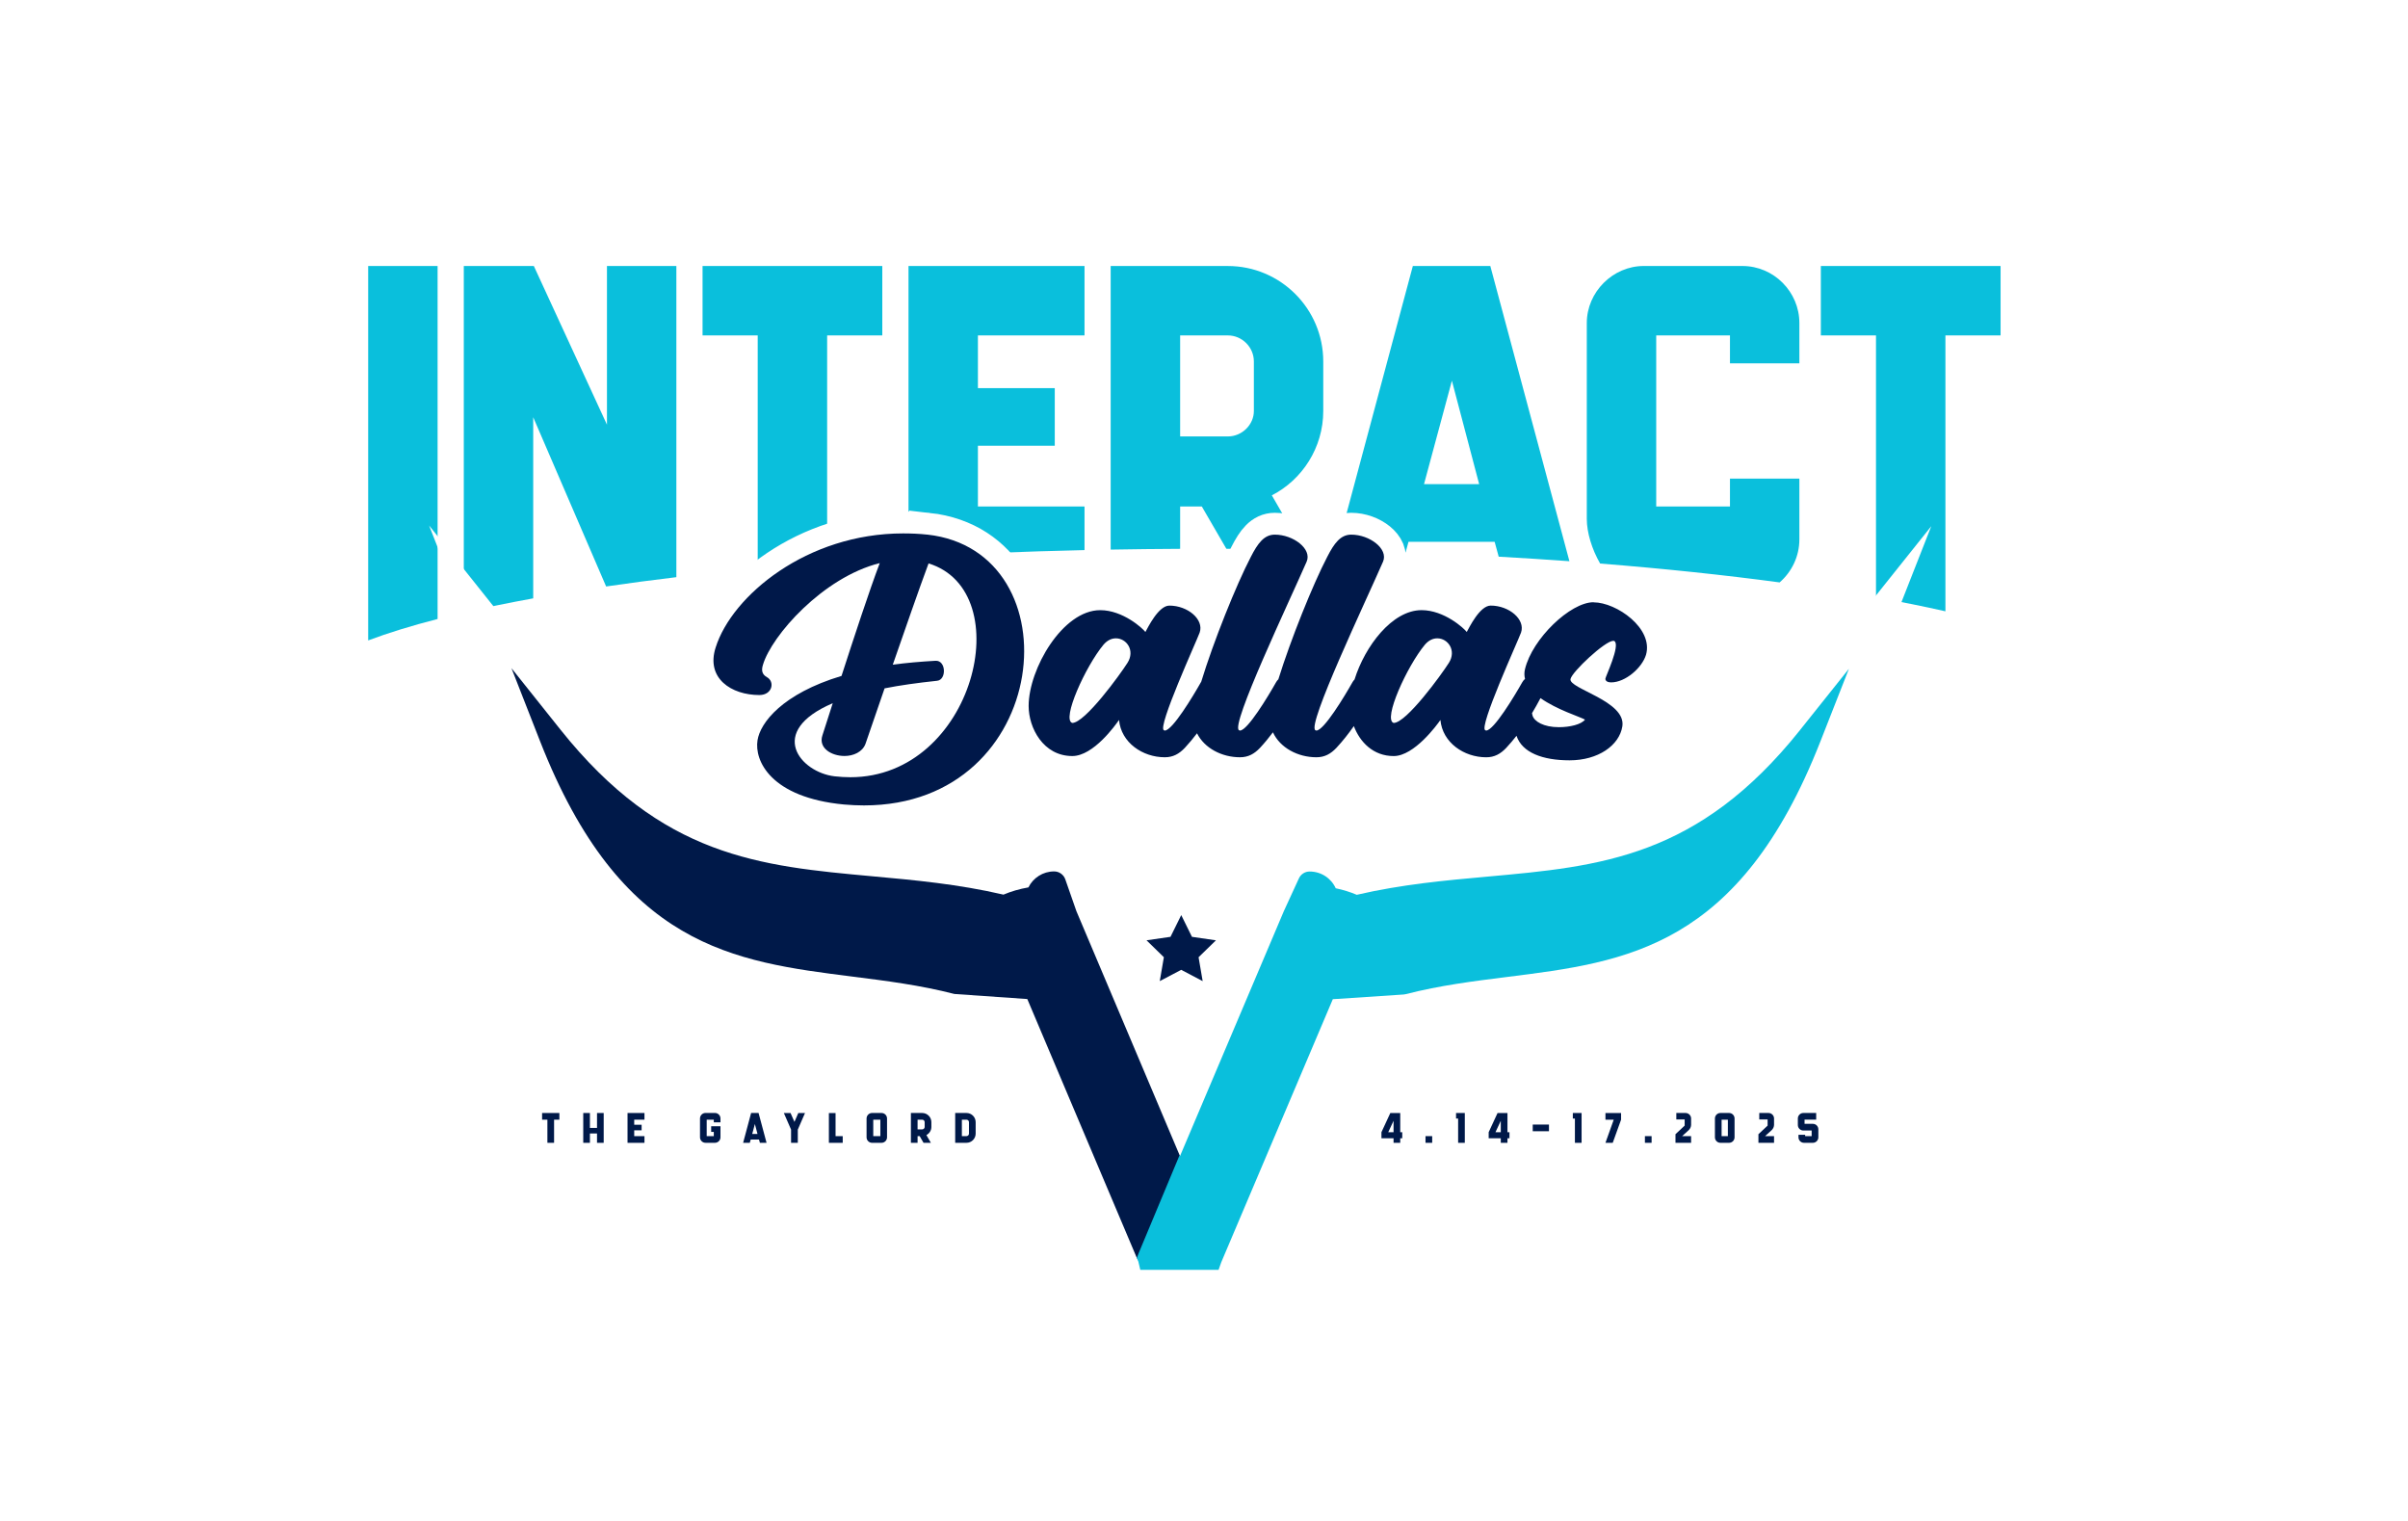 <svg xmlns="http://www.w3.org/2000/svg" xmlns:xlink="http://www.w3.org/1999/xlink" id="Layer_1" data-name="Layer 1" viewBox="0 0 1157.42 731.15"><defs><style>      .cls-1 {        fill: #fff;        filter: url(#drop-shadow-2);        stroke-width: 5px;      }      .cls-1, .cls-2 {        stroke: #fff;        stroke-miterlimit: 10;      }      .cls-2 {        stroke-width: 21px;      }      .cls-2, .cls-3 {        fill: #0abfdc;      }      .cls-4 {        filter: url(#drop-shadow-1);      }      .cls-3, .cls-5, .cls-6 {        stroke-width: 0px;      }      .cls-5 {        fill: #001849;      }      .cls-6 {        fill: #001949;      }    </style><filter id="drop-shadow-1" filterUnits="userSpaceOnUse"><feGaussianBlur stdDeviation="4"></feGaussianBlur></filter><filter id="drop-shadow-2" filterUnits="userSpaceOnUse"><feGaussianBlur stdDeviation="4"></feGaussianBlur></filter></defs><g><path class="cls-3" d="M901.71,287.1c11.88,2.12,23.02,4.36,33.37,6.71v-132.59h26.51v-33.37h-86.39v33.37h26.51v125.88Z"></path><path class="cls-3" d="M210.33,297.49V127.85h-33.36v179.95c9.53-3.59,20.7-7.04,33.36-10.3Z"></path><path class="cls-3" d="M256.29,287.58v-87.05l35.05,81.34c10.81-1.58,22.07-3.07,33.76-4.47V127.85h-33.36v76.26l-35.15-76.26h-33.66v166.57c10.32-2.39,21.47-4.67,33.37-6.84Z"></path><path class="cls-3" d="M364.2,273.24c10.85-1.03,21.98-1.98,33.37-2.85v-109.17h26.51v-33.37h-86.39v33.37h26.51v112.02Z"></path><path class="cls-3" d="M521.28,264.39v-20.96h-51.24v-29.19h36.94v-27.7h-36.94v-25.32h51.24v-33.37h-84.6v139.91c27.11-1.57,55.4-2.71,84.6-3.37Z"></path><path class="cls-3" d="M567.24,263.77v-20.34h10.42l11.79,20.32c12.43.04,24.74.17,36.9.38l-15.04-26.06c14.6-7.45,24.72-22.94,24.72-40.51v-23.83c0-25.32-20.55-45.88-45.88-45.88h-56.3v136.3c11.01-.19,22.13-.32,33.37-.37ZM567.24,161.21h22.93c6.86,0,12.51,5.66,12.51,12.51v23.83c0,6.55-5.66,12.21-12.51,12.21h-22.93v-48.55Z"></path><path class="cls-3" d="M675.62,265.47l1.38-5.06h41.41l1.95,7.14c11.55.65,22.89,1.38,33.99,2.18l-38.02-141.88h-37.24l-36.61,136.62c11.19.27,22.24.6,33.15,1.01ZM697.86,182.96l13.11,49.74h-26.51l13.41-49.74Z"></path><path class="cls-3" d="M855.39,279.92c5.82-5.06,9.49-12.51,9.49-20.67v-29.22h-33.36v13.4h-35.45v-82.22h35.45v13.41h33.36v-19.37c0-14.89-12.21-27.41-27.41-27.41h-47.36c-14.9,0-27.41,12.51-27.41,27.41v94.13c0,6.56,2.43,14.56,6.41,21.47,30.9,2.46,59.82,5.51,86.27,9.07Z"></path></g><g class="cls-4"><path class="cls-2" d="M445.73,256.95c-3.94-.43-7.87-.58-11.66-.58-46.2,0-82.21,29.88-90.08,54.8-4.81,14.86,7.58,22.88,20.99,22.88,6.27,0,7.58-6.41,3.64-8.6-2.33-1.31-2.77-3.21-1.89-5.98,4.08-13.84,28.71-41.97,56.12-48.83-4.96,13.12-12.39,35.71-18.37,54.22-28.57,8.6-39.06,22.59-40.37,30.9-1.6,9.77,6.27,27.55,41.54,30.9,3.35.29,6.56.44,9.62.44,90.8,0,101.74-122.29,30.46-130.16ZM408.71,373.55c-2.48,0-4.95-.15-7.58-.44-16.32-1.89-32.94-21.43-.87-35.13-2.33,7.14-4.08,12.68-4.96,15.45-2.04,6.12,4.37,9.91,10.64,9.91,4.23,0,8.6-1.89,10.06-5.83,1.89-5.54,5.25-15.31,9.18-26.67,7.29-1.46,15.6-2.62,25.22-3.64,4.66-.44,4.37-9.91-.73-9.62-7.43.43-14.28,1.02-20.55,1.89,5.98-17.2,12.54-36.15,17.2-48.68,43.72,13.41,21.86,102.76-37.6,102.76Z"></path><path class="cls-2" d="M765.92,289.45c-11.08,0-29.44,17.49-32.94,32.21-.39,1.63-.34,3.17.03,4.64-.52.42-.97.96-1.34,1.63-3.79,6.7-13.7,23.18-17.34,23.18-.15,0-.29-.15-.44-.15-3.21-1.46,15.6-42.56,17.2-46.93,2.18-6.27-5.69-12.97-14.58-12.97-5.25,0-10.35,10.64-11.51,12.68-1.31-1.75-10.79-10.49-21.72-10.49-14.14,0-27.21,17.31-32.23,33.36-.38.37-.72.81-1,1.33-3.79,6.7-13.7,23.18-17.34,23.18-.15,0-.29-.15-.44-.15-4.37-2.04,24.19-61.95,32.5-81.04,2.62-6.12-6.41-12.97-15.3-12.97-5.1,0-8.16,4.08-11.51,10.64-6.85,13.1-17.62,39.86-23.52,58.91-.42.39-.81.86-1.11,1.43-3.79,6.7-13.7,23.18-17.34,23.18-.15,0-.29-.15-.44-.15-4.37-2.04,24.19-61.95,32.5-81.04,2.62-6.12-6.41-12.97-15.3-12.97-5.1,0-8.16,4.08-11.51,10.64-6.99,13.37-18.06,40.96-23.87,60.07-.06.09-.12.18-.17.27-3.79,6.7-13.7,23.18-17.34,23.18-.15,0-.29-.15-.44-.15-3.21-1.46,15.6-42.56,17.2-46.93,2.19-6.27-5.68-12.97-14.57-12.97-5.25,0-10.35,10.64-11.51,12.68-1.31-1.75-10.79-10.49-21.72-10.49-18.07,0-34.4,28.28-34.4,46.06,0,10.5,7,24.05,20.99,24.05,10.2,0,20.84-15.01,22.45-17.34,1.02,10.93,11.37,17.93,22.01,17.93,3.94,0,6.85-1.6,9.62-4.52,2.09-2.25,4.03-4.59,5.86-7,3.59,7.18,11.94,11.52,20.66,11.52,3.94,0,6.85-1.6,9.62-4.52,2.23-2.4,4.28-4.9,6.21-7.47,3.45,7.46,11.98,11.99,20.89,11.99,3.94,0,6.85-1.6,9.62-4.52,3.08-3.32,5.84-6.82,8.38-10.46,2.91,7.66,9.29,14.4,19.16,14.4s20.84-15.01,22.45-17.34c1.02,10.93,11.37,17.93,22.01,17.93,3.94,0,6.85-1.6,9.62-4.52,1.74-1.88,3.39-3.82,4.95-5.81,2.68,8.06,12.49,11.79,25.51,11.79,13.7,0,23.9-7.14,25.36-16.33,1.89-12.24-25.94-18.07-24.92-22.74.73-3.5,16.62-18.36,20.55-18.36.29,0,.44,0,.58.15,2.91,2.04-4.37,17.2-4.37,18.07,0,1.31,1.46,1.75,2.77,1.75,6.85,0,14.87-7,16.76-13.26,3.64-12.68-14.14-25.21-25.21-25.21ZM541.92,318.6c-3.5,5.54-20.41,28.86-26.53,28.86-5.25-1.6,6.41-27.25,15.01-37.6,1.89-2.19,3.94-3.06,5.98-3.06,5.1,0,9.33,5.83,5.54,11.81ZM696.4,318.6c-3.5,5.54-20.41,28.86-26.53,28.86-5.25-1.6,6.41-27.25,15.01-37.6,1.89-2.19,3.94-3.06,5.98-3.06,5.1,0,9.33,5.83,5.54,11.81ZM761.84,345.86c-1.75,2.33-7.29,3.64-12.53,3.64-7.43,0-11.81-2.77-12.68-5.54-.07-.26-.15-.69-.26-1.19,1.44-2.37,2.79-4.79,4.08-7.25,7.74,5.53,18.86,8.93,21.4,10.34Z"></path></g><g><path class="cls-5" d="M445.73,256.95c-3.94-.43-7.87-.58-11.66-.58-46.2,0-82.21,29.88-90.08,54.8-4.81,14.86,7.58,22.88,20.99,22.88,6.27,0,7.58-6.41,3.64-8.6-2.33-1.31-2.77-3.21-1.89-5.98,4.08-13.84,28.71-41.97,56.12-48.83-4.96,13.12-12.39,35.71-18.37,54.22-28.57,8.6-39.06,22.59-40.37,30.9-1.6,9.77,6.27,27.55,41.54,30.9,3.35.29,6.56.44,9.62.44,90.8,0,101.74-122.29,30.46-130.16ZM408.71,373.55c-2.48,0-4.95-.15-7.58-.44-16.32-1.89-32.94-21.43-.87-35.13-2.33,7.14-4.08,12.68-4.96,15.45-2.04,6.12,4.37,9.91,10.64,9.91,4.23,0,8.6-1.89,10.06-5.83,1.89-5.54,5.25-15.31,9.18-26.67,7.29-1.46,15.6-2.62,25.22-3.64,4.66-.44,4.37-9.91-.73-9.62-7.43.43-14.28,1.02-20.55,1.89,5.98-17.2,12.54-36.15,17.2-48.68,43.72,13.41,21.86,102.76-37.6,102.76Z"></path><path class="cls-5" d="M765.92,289.45c-11.08,0-29.44,17.49-32.94,32.21-.39,1.63-.34,3.17.03,4.64-.52.42-.97.96-1.34,1.63-3.79,6.7-13.7,23.18-17.34,23.18-.15,0-.29-.15-.44-.15-3.21-1.46,15.6-42.56,17.2-46.93,2.18-6.27-5.69-12.97-14.58-12.97-5.25,0-10.35,10.64-11.51,12.68-1.31-1.75-10.79-10.49-21.72-10.49-14.14,0-27.21,17.31-32.23,33.36-.38.37-.72.81-1,1.33-3.79,6.7-13.7,23.18-17.34,23.18-.15,0-.29-.15-.44-.15-4.37-2.04,24.19-61.95,32.5-81.04,2.62-6.12-6.41-12.97-15.3-12.97-5.1,0-8.16,4.08-11.51,10.64-6.85,13.1-17.62,39.86-23.52,58.91-.42.39-.81.86-1.11,1.43-3.79,6.7-13.7,23.18-17.34,23.18-.15,0-.29-.15-.44-.15-4.37-2.04,24.19-61.95,32.5-81.04,2.62-6.12-6.41-12.97-15.3-12.97-5.1,0-8.16,4.08-11.51,10.64-6.99,13.37-18.06,40.96-23.87,60.07-.06.09-.12.18-.17.27-3.79,6.7-13.7,23.18-17.34,23.18-.15,0-.29-.15-.44-.15-3.21-1.46,15.6-42.56,17.2-46.93,2.19-6.27-5.68-12.97-14.57-12.97-5.25,0-10.35,10.64-11.51,12.68-1.31-1.75-10.79-10.49-21.72-10.49-18.07,0-34.4,28.28-34.4,46.06,0,10.5,7,24.05,20.99,24.05,10.2,0,20.84-15.01,22.45-17.34,1.02,10.93,11.37,17.93,22.01,17.93,3.94,0,6.85-1.6,9.62-4.52,2.09-2.25,4.03-4.59,5.86-7,3.59,7.18,11.94,11.52,20.66,11.52,3.94,0,6.85-1.6,9.62-4.52,2.23-2.4,4.28-4.9,6.21-7.47,3.45,7.46,11.98,11.99,20.89,11.99,3.94,0,6.85-1.6,9.62-4.52,3.08-3.32,5.84-6.82,8.38-10.46,2.91,7.66,9.29,14.4,19.16,14.4s20.84-15.01,22.45-17.34c1.02,10.93,11.37,17.93,22.01,17.93,3.94,0,6.85-1.6,9.62-4.52,1.74-1.88,3.39-3.82,4.95-5.81,2.68,8.06,12.49,11.79,25.51,11.79,13.7,0,23.9-7.14,25.36-16.33,1.89-12.24-25.94-18.07-24.92-22.74.73-3.5,16.62-18.36,20.55-18.36.29,0,.44,0,.58.15,2.91,2.04-4.37,17.2-4.37,18.07,0,1.31,1.46,1.75,2.77,1.75,6.85,0,14.87-7,16.76-13.26,3.64-12.68-14.14-25.21-25.21-25.21ZM541.92,318.6c-3.5,5.54-20.41,28.86-26.53,28.86-5.25-1.6,6.41-27.25,15.01-37.6,1.89-2.19,3.94-3.06,5.98-3.06,5.1,0,9.33,5.83,5.54,11.81ZM696.4,318.6c-3.5,5.54-20.41,28.86-26.53,28.86-5.25-1.6,6.41-27.25,15.01-37.6,1.89-2.19,3.94-3.06,5.98-3.06,5.1,0,9.33,5.83,5.54,11.81ZM761.84,345.86c-1.75,2.33-7.29,3.64-12.53,3.64-7.43,0-11.81-2.77-12.68-5.54-.07-.26-.15-.69-.26-1.19,1.44-2.37,2.79-4.79,4.08-7.25,7.74,5.53,18.86,8.93,21.4,10.34Z"></path></g><path class="cls-1" d="M857.92,345.05c-46.48,58.22-89.43,62.09-143.84,66.99-19.62,1.77-39.88,3.59-61.23,8.3-1.6-.59-3.25-1.11-4.92-1.57-4.29-5.71-11.11-9.21-18.47-9.22-5.84,0-11.19,3.43-13.63,8.73l-18.31.44-29.78.04-46.95.79c-2.1-6.01-7.78-10.05-14.15-10.05-7.03,0-13.68,3.28-18.01,8.65-2.43.57-4.8,1.28-7.09,2.12-21.34-4.73-41.6-6.57-61.23-8.36-54.38-4.95-97.33-8.85-143.76-67.12l-61.93-77.71,36.24,92.53c40.83,104.25,100.26,111.76,157.78,119.02,15.68,1.98,31.9,4.03,47.72,8.11l.83.21,30.2,2.11,50.22,118.69c.06.13.12.26.18.39l.45,1.09,2.44,10.4h7.38s33.65.02,33.65.02l10.58-.06,3.37-9.53,51.28-120.91,28.29-1.87,1.89-.26.85-.18c15.82-4.06,32.03-6.1,47.77-8.07,57.48-7.21,116.92-14.66,157.84-118.88l36.32-92.49-61.99,77.65Z"></path><g><polygon class="cls-6" points="567.77 439.81 572.92 450.26 584.45 451.94 576.1 460.07 578.07 471.55 567.76 466.12 557.45 471.54 559.42 460.06 551.08 451.93 562.61 450.26 567.77 439.81"></polygon><path class="cls-6" d="M517.43,438.07l-5.39-15.44c-.8-2.28-2.95-3.81-5.36-3.81h0c-5.38,0-10.1,3.09-12.36,7.68-4.24.73-8.26,1.9-12,3.48-21.77-5.06-42.62-6.96-62.81-8.8-54.35-4.95-101.3-9.22-150.2-70.59l-23.47-29.45,13.73,35.06c38.82,99.1,92.93,105.94,150.23,113.18,15.99,2.02,32.52,4.11,48.93,8.34l35.05,2.44,52.44,123.95c1.07,2.54,3.56,4.19,6.32,4.19h.03c2.77,0,5.25-1.67,6.31-4.22l14.3-34.22-55.74-131.8Z"></path><path class="cls-3" d="M865.22,350.86c-48.96,61.33-95.91,65.56-150.26,70.46-20.19,1.82-41.05,3.7-62.82,8.74-3.18-1.35-6.56-2.4-10.12-3.14-2.16-4.8-6.97-8.05-12.54-8.05h0c-2.22,0-4.24,1.29-5.16,3.31l-7.24,15.75-49.93,117.78-.2-.46-19.65,47.06-.87,2.29.73,1.76.93,3.95h33.6s4.03,0,4.03,0l1.28-3.63,53.63-126.45,34.01-2.25,1.04-.17c16.41-4.22,32.94-6.29,48.93-8.29,57.3-7.19,111.43-13.98,150.33-113.05l13.76-35.05-23.49,29.43Z"></path></g><g><g><path class="cls-6" d="M268.87,534.93v3.21h-2.55v11.12h-3.21v-11.12h-2.55v-3.21h8.31Z"></path><path class="cls-6" d="M290.17,534.93v14.34h-3.21v-4.5h-3.41v4.5h-3.21v-14.34h3.21v7.17h3.41v-7.17h3.21Z"></path><path class="cls-6" d="M304.84,538.14v2.44h3.56v2.67h-3.56v2.81h4.93v3.21h-8.14v-14.34h8.14v3.21h-4.93Z"></path><path class="cls-6" d="M343.09,539.43v-1.29h-3.41v7.91h3.41v-2.04h-1.26v-2.7h4.47v5.3c0,1.43-1.18,2.64-2.64,2.64h-4.56c-1.46,0-2.64-1.2-2.64-2.64v-9.06c0-1.43,1.18-2.64,2.64-2.64h4.56c1.46,0,2.64,1.2,2.64,2.64v1.86h-3.21Z"></path><path class="cls-6" d="M368.46,549.26h-3.21l-.43-1.58h-3.99l-.43,1.58h-3.21l3.84-14.34h3.58l3.84,14.34ZM364.1,545.02l-1.26-4.79-1.29,4.79h2.55Z"></path><path class="cls-6" d="M386.94,534.93l-3.47,7.97v6.37h-3.24v-6.37l-3.47-7.97h3.21l1.89,4.27,1.86-4.27h3.21Z"></path><path class="cls-6" d="M398.41,534.96h3.21v11.1h3.44v3.21h-6.65v-14.31Z"></path><path class="cls-6" d="M426.36,537.56v9.06c0,1.43-1.18,2.64-2.64,2.64h-4.56c-1.46,0-2.64-1.2-2.64-2.64v-9.06c0-1.43,1.18-2.64,2.64-2.64h4.56c1.46,0,2.64,1.2,2.64,2.64ZM423.15,538.14h-3.41v7.91h3.41v-7.91Z"></path><path class="cls-6" d="M445.28,545.53l2.15,3.73h-3.53l-1.86-3.21h-1v3.21h-3.21v-14.34h5.42c2.44,0,4.42,1.98,4.42,4.42v2.29c0,1.69-.98,3.18-2.38,3.9ZM444.45,539.34c0-.66-.54-1.2-1.2-1.2h-2.21v4.67h2.21c.66,0,1.2-.54,1.2-1.18v-2.29Z"></path><path class="cls-6" d="M468.96,539.34v5.5c0,2.44-1.98,4.42-4.42,4.42h-5.42v-14.34h5.42c2.44,0,4.42,1.98,4.42,4.42ZM465.74,539.34c0-.66-.54-1.2-1.2-1.2h-2.21v7.91h2.21c.66,0,1.2-.54,1.2-1.2v-5.5Z"></path></g><g><path class="cls-6" d="M674,544.16v2.9h-.97v2.21h-3.21v-2.21h-5.82v-2.9l4.27-9.23h4.76v9.23h.97ZM669.82,538.68l-2.55,5.48h2.55v-5.48Z"></path><path class="cls-6" d="M688.39,546.05v3.21h-3.21v-3.21h3.21Z"></path><path class="cls-6" d="M704.07,534.93v14.34h-3.21v-11.67h-1v-2.67h4.21Z"></path><path class="cls-6" d="M725.54,544.16v2.9h-.97v2.21h-3.21v-2.21h-5.82v-2.9l4.27-9.23h4.76v9.23h.97ZM721.36,538.68l-2.55,5.48h2.55v-5.48Z"></path><path class="cls-6" d="M744.52,540.49v3.21h-7.8v-3.21h7.8Z"></path><path class="cls-6" d="M760.2,534.93v14.34h-3.21v-11.67h-1v-2.67h4.21Z"></path><path class="cls-6" d="M779.18,534.93v3.21l-4.01,11.12h-3.5l3.98-11.12h-3.98v-3.21h7.51Z"></path><path class="cls-6" d="M793.85,546.05v3.21h-3.21v-3.21h3.21Z"></path><path class="cls-6" d="M805.32,545.13l4.42-4.13v-2.98h-4.01v-3.1h4.44c1.46,0,2.67,1.2,2.67,2.64v3.04c0,.95-.43,1.83-1.09,2.52l-3.21,2.92h4.3v3.21h-7.51v-4.13Z"></path><path class="cls-6" d="M833.73,537.56v9.06c0,1.43-1.17,2.64-2.64,2.64h-4.16c-1.46,0-2.64-1.2-2.64-2.64v-9.06c0-1.43,1.18-2.64,2.64-2.64h4.16c1.46,0,2.64,1.2,2.64,2.64ZM830.51,538.14h-3.01v7.91h3.01v-7.91Z"></path><path class="cls-6" d="M845.19,545.13l4.42-4.13v-2.98h-4.01v-3.1h4.44c1.46,0,2.67,1.2,2.67,2.64v3.04c0,.95-.43,1.83-1.09,2.52l-3.21,2.92h4.3v3.21h-7.51v-4.13Z"></path><path class="cls-6" d="M867.66,546.05h3.12v-2.7h-3.99c-1.46,0-2.64-1.18-2.64-2.64v-3.15c0-1.43,1.18-2.64,2.64-2.64h6.17v3.21h-5.59v2.01h3.99c1.46,0,2.64,1.17,2.64,2.64v3.84c0,1.43-1.18,2.64-2.64,2.64h-4.27c-1.46,0-2.64-1.2-2.64-2.64v-1.2h3.21v.63Z"></path></g></g></svg>